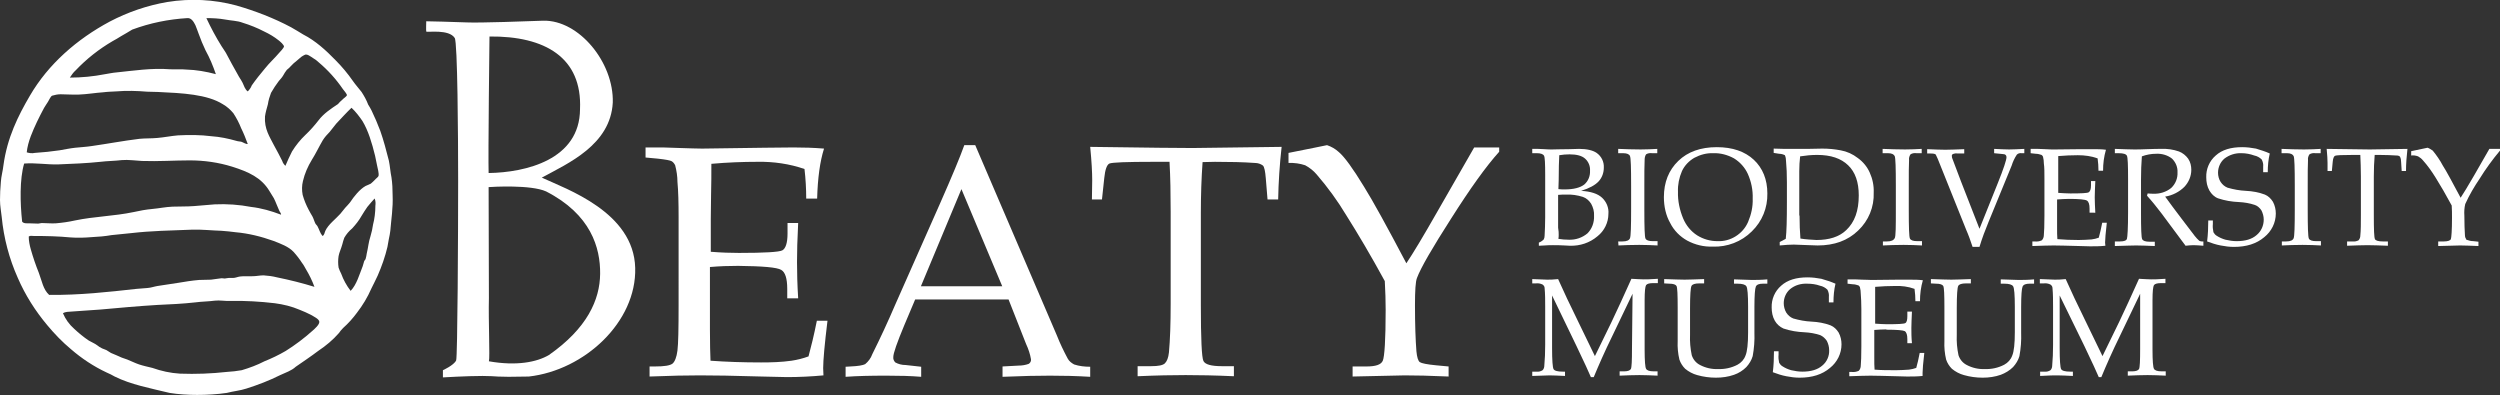 <?xml version="1.0" encoding="utf-8"?>
<!-- Generator: Adobe Illustrator 25.0.0, SVG Export Plug-In . SVG Version: 6.00 Build 0)  -->
<svg version="1.1" id="Layer_1" xmlns="http://www.w3.org/2000/svg" xmlns:xlink="http://www.w3.org/1999/xlink" x="0px" y="0px"
	 viewBox="0 0 869.8 137.5" style="enable-background:new 0 0 869.8 137.5;" xml:space="preserve">
<rect x="0" y="0" width="869.8" height="137.5" fill="#333333" stroke="none"/>
<style type="text/css">
	.st0{fill:#FFFFFF;}
</style>
<g id="Layer_4">
	<path class="st0" d="M550.1,66.4c3.4,0.2,5.8,1,7.3,2.4c1.5,1.4,2.4,3.5,2.2,5.6c0,3-1.4,5.9-3.8,7.8c-2.7,2.3-6.1,3.4-9.6,3.3
		l-1.9-0.1c-1.6-0.1-2.9-0.1-4-0.1c-0.8,0-1.8,0-2.9,0.1l-2,0.1v-1.1c0.6-0.2,1.2-0.6,1.7-1.1c0.2-0.4,0.3-0.8,0.3-1.3
		c0.1-1.9,0.2-4,0.2-6.4V60.9c0-4-0.1-6.2-0.4-6.7c-0.3-0.6-1.2-0.9-2.5-0.9h-1.6v-1.5h2l2.2,0.1c1.1,0.1,2,0.1,2.7,0.1
		c1,0,3-0.1,5.9-0.1l3.5-0.1c2.7,0,4.8,0.5,6.1,1.4c1.7,1.2,2.6,3.1,2.5,5.1c0,1.8-0.6,3.5-1.8,4.8C555,64.4,553,65.5,550.1,66.4z
		 M542.2,65.8c0.8,0.1,1.5,0.1,2.2,0.1c3.1,0,5.4-0.6,6.8-1.7c1.4-1.2,2.1-3,2-4.8c0.1-1.6-0.5-3.1-1.7-4.2c-1.1-1-2.9-1.5-5.4-1.5
		c-1.2,0-2.4,0.1-3.6,0.3c-0.1,1.9-0.2,4.8-0.2,8.7L542.2,65.8z M542.3,81.6c0,0.5,0,1-0.1,1.5c1.2,0.2,2.4,0.3,3.6,0.3
		c2.4,0.1,4.7-0.7,6.5-2.2c1.6-1.6,2.4-3.8,2.3-6.1c0.1-1.5-0.3-2.9-1-4.2c-0.7-1.1-1.7-2-2.9-2.4c-1.9-0.6-3.9-0.9-5.9-0.8
		c-0.8,0-1.7,0-2.7,0.1v8.4v3C542.3,80.3,542.3,81.1,542.3,81.6L542.3,81.6z"/>
	<path class="st0" d="M563,84h1.5c1.5,0,2.3-0.4,2.6-1.1s0.4-4.1,0.4-10.2v-8c0-6.3-0.1-9.8-0.4-10.4c-0.2-0.6-1-1-2.3-1H563v-1.5
		c2.6,0.1,5.2,0.2,7.8,0.2c2.1,0,4.1-0.1,5.8-0.2v1.5h-1.8c-0.7-0.1-1.5,0-2.1,0.4c-0.4,0.6-0.5,1.3-0.5,2c-0.1,1.7-0.1,4.7-0.1,9
		v8.2c0,6.1,0.1,9.5,0.4,10.1c0.3,0.6,1.1,0.9,2.6,0.9h1.6v1.5c-2-0.1-4.1-0.2-6.4-0.2c-2.7,0-5.1,0.1-7.2,0.2L563,84z"/>
	<path class="st0" d="M578.9,68.6c0-5.2,1.7-9.4,5-12.6c3.3-3.2,7.8-4.8,13.4-4.8c5.5,0,9.8,1.5,12.9,4.4s4.7,6.9,4.7,11.7
		c0.1,5-1.8,9.7-5.4,13.2c-3.6,3.6-8.6,5.5-13.6,5.3c-3.1,0.1-6.1-0.6-8.9-2.1c-2.5-1.4-4.6-3.5-5.9-6.1
		C579.6,75,578.9,71.8,578.9,68.6z M583.8,66.7c-0.1,3.2,0.6,6.4,1.8,9.3c1,2.4,2.7,4.5,4.9,5.9c2.1,1.3,4.5,2,7,2
		c2.3,0.1,4.5-0.5,6.4-1.7c1.9-1.2,3.4-2.9,4.3-5c1.1-2.6,1.7-5.3,1.6-8.1c0.1-3-0.5-5.9-1.7-8.6c-1-2.2-2.7-4.1-4.8-5.4
		c-2.2-1.2-4.7-1.9-7.2-1.8c-2.3-0.1-4.5,0.5-6.6,1.6c-1.9,1.1-3.4,2.7-4.3,4.6C584.2,61.8,583.7,64.3,583.8,66.7L583.8,66.7z"/>
	<path class="st0" d="M621.3,83.1c0.3-2.5,0.4-6.7,0.4-12.8v-6.9c0-2.8-0.1-5.2-0.3-7.3c0-0.7-0.1-1.4-0.4-2.1
		c-0.6-0.3-1.3-0.5-2-0.5l-1.9-0.3v-1.5c2.6,0.1,4.4,0.1,5.3,0.1h6.4l5.2-0.1c2.2,0,4.3,0.2,6.4,0.6c2.2,0.4,4.2,1.3,6,2.7
		c1.8,1.3,3.2,3,4.1,5c1,2.2,1.5,4.6,1.4,7c0.2,5-1.8,9.8-5.4,13.2c-3.6,3.5-8.3,5.2-14.1,5.2l-2.9-0.1c-2.9-0.1-4.7-0.2-5.4-0.2
		c-1.3,0-2.9,0.1-4.9,0.3v-1.2L621.3,83.1z M626.1,75c0,2.9,0.1,5.5,0.3,8c1.9,0.3,3.8,0.4,5.6,0.5c4.4,0,7.9-1.1,10.3-3.4
		c3-2.8,4.4-6.8,4.4-12.1c0-4.6-1.2-8.1-3.7-10.5c-2.5-2.4-6-3.6-10.8-3.6c-2,0-3.9,0.2-5.9,0.5c-0.2,1.7-0.3,3.4-0.3,5.2V75
		L626.1,75z"/>
	<path class="st0" d="M655,84h1.5c1.5,0,2.3-0.4,2.7-1.1s0.4-4.1,0.4-10.2v-8c0-6.3-0.1-9.8-0.4-10.4s-1-1-2.3-1H655v-1.5
		c2.6,0.1,5.2,0.2,7.8,0.2c2.1,0,4.1-0.1,5.8-0.2v1.5h-1.8c-0.7-0.1-1.5,0-2.1,0.4c-0.4,0.6-0.6,1.3-0.5,2c-0.1,1.7-0.1,4.7-0.1,9
		v8.2c0,6.1,0.1,9.5,0.4,10.1c0.3,0.6,1.1,0.9,2.6,0.9h1.6v1.5c-2-0.1-4.1-0.2-6.4-0.2c-2.7,0-5.1,0.1-7.2,0.2V84z"/>
	<path class="st0" d="M686.3,85.9c-0.7-2.1-1.4-4.1-2.2-5.9l-8.5-21.2c-1.2-3.1-1.9-4.7-2.1-5c-0.2-0.3-0.9-0.4-2-0.4h-1v-1.5
		c2.5,0.1,4.6,0.2,6.3,0.2s3.9-0.1,6.6-0.2v1.5H681c-0.5-0.1-1.1,0-1.6,0.2c-0.2,0.2-0.4,0.4-0.3,0.7c0,0.2,0,0.5,0.1,0.7l3.1,8.2
		l6.4,16.4l6.3-15.7c2.1-5.2,3.1-8.3,3.1-9.2c0-0.7-0.4-1.1-1.3-1.1l-1-0.1l-2-0.2v-1.5c2.1,0.1,3.8,0.2,5.2,0.2s3.2-0.1,5.3-0.2
		v1.5h-1c-0.6-0.1-1.2,0.1-1.6,0.5c-0.8,1.2-1.4,2.5-1.8,3.8l-8,19.5c-1.2,2.9-2.3,5.8-3.2,8.8L686.3,85.9z"/>
	<path class="st0" d="M719.8,69.2c-1.3,0-2.7,0.1-4.1,0.2v5.8v3.4c0,2.1,0,3.6,0.1,4.6c2.3,0.2,4.8,0.3,7.4,0.3c1.5,0,3-0.1,4.5-0.2
		c0.8-0.1,1.7-0.3,2.5-0.6c0.4-1.4,0.8-3.1,1.2-5.2h1.6c-0.4,3.5-0.6,5.8-0.6,6.9l0.1,1.1c-1.8,0.2-3.6,0.2-5.3,0.2l-3.7-0.1
		c-4.1-0.1-7.1-0.2-9-0.2c-1.9,0-4.3,0.1-7.4,0.2V84h0.7c0.9,0.1,1.8,0,2.6-0.4c0.5-0.5,0.7-1.2,0.7-1.9c0.1-1,0.2-3.2,0.2-6.6v-13
		c0-2.1,0-3.9-0.2-5.2c0-0.8-0.1-1.6-0.3-2.4c-0.1-0.2-0.3-0.5-0.5-0.6c-0.6-0.2-1.3-0.4-2-0.4l-1.8-0.2v-1.5h2.6l2.5,0.1
		c1.4,0.1,2.5,0.1,3.2,0.1l9.1-0.1h4.3c1.5,0,3,0,4.5,0.2c-0.7,2.4-1,4.8-1,7.3h-1.6c0-1.4-0.1-2.9-0.3-4.3
		c-2.2-0.8-4.5-1.1-6.9-1.1c-2.2,0-4.4,0.1-6.8,0.3c0,1.5,0,3,0,4.4v3.6v4.8c1.6,0.1,3,0.2,4.2,0.2c3.8,0,5.9-0.1,6.4-0.4
		s0.8-1.1,0.8-2.4v-1.5h1.5c-0.1,2.4-0.2,4.3-0.2,5.7s0.1,3.3,0.2,5.3H727v-1.4c0-1.5-0.3-2.4-0.9-2.8
		C725.5,69.4,723.4,69.2,719.8,69.2L719.8,69.2z"/>
	<path class="st0" d="M753.3,68.4c1.6,2.2,3.5,4.8,5.8,7.8l4.5,5.9c0.5,0.6,1,1.2,1.6,1.7c0.3,0.1,0.5,0.2,0.8,0.2h0.6v1.5
		c-1.3-0.1-2.5-0.2-3.4-0.2c-0.9,0-1.9,0.1-2.8,0.2l-8.4-11.3c-1.6-2.1-3.2-4.1-5-6.1l0.2-0.8c0.9,0.1,1.6,0.1,2,0.1
		c2.2,0.1,4.5-0.6,6.2-2c1.5-1.4,2.3-3.4,2.2-5.4c0.1-1.8-0.6-3.5-1.9-4.8c-1.5-1.2-3.5-1.8-5.5-1.7c-1.7,0-3.4,0.3-5,0.9
		c-0.2,2.5-0.3,5.2-0.3,8.1v11.4c0,5.6,0.1,8.7,0.4,9.3c0.3,0.6,1.1,0.9,2.6,0.9h1.8v1.5c-2.6-0.1-4.8-0.2-6.5-0.2
		c-1.3,0-3.8,0.1-7.4,0.2V84h1.8c1.4,0,2.2-0.3,2.4-0.9s0.4-3.7,0.4-9.3V62.4c0-4.9-0.1-7.6-0.4-8.2c-0.3-0.6-1.2-0.9-2.9-0.9h-1.3
		v-1.5c2.9,0.1,5.2,0.2,6.7,0.2c1,0,2.5,0,4.5-0.1c2.3-0.1,3.9-0.1,4.9-0.1c2.1-0.1,4.2,0.2,6.2,0.9c1.3,0.5,2.4,1.4,3.2,2.5
		c0.8,1.2,1.1,2.5,1.1,3.9c0,2.2-0.9,4.3-2.4,5.9C758.3,66.7,755.9,68,753.3,68.4z"/>
	<path class="st0" d="M789.7,53.4c-0.5,2.1-0.7,4.3-0.7,6.5h-1.6V58c0.1-0.9-0.1-1.7-0.5-2.5c-0.7-0.7-1.6-1.2-2.6-1.4
		c-1.4-0.5-2.9-0.8-4.4-0.8c-2.2-0.1-4.3,0.6-6,1.9c-1.4,1.2-2.2,3-2.2,4.9c0,1.1,0.3,2.3,0.9,3.2c0.6,0.9,1.4,1.6,2.4,2
		c2.1,0.6,4.2,1,6.4,1.1c2.2,0.1,4.5,0.5,6.6,1.3c1.2,0.5,2.1,1.4,2.8,2.5c0.7,1.3,1,2.7,1,4.1c0,3.2-1.5,6.2-4,8.2
		c-2.7,2.3-6.2,3.4-10.6,3.4c-1.5,0-3.1-0.2-4.6-0.5c-1.6-0.3-3.1-0.8-4.7-1.4c0.3-2.4,0.4-4.9,0.4-7.3h1.6v1.2
		c-0.1,1,0,1.9,0.2,2.9c0.3,0.5,0.6,0.9,1.1,1.2c0.9,0.6,2,1.1,3.1,1.4c1.3,0.3,2.6,0.5,3.9,0.5c3,0,5.3-0.7,6.9-2.1
		c1.6-1.3,2.5-3.3,2.5-5.4c0-1.1-0.3-2.2-0.8-3.2c-0.6-0.9-1.4-1.6-2.3-1.9c-1.8-0.6-3.6-0.9-5.5-1c-2.5-0.1-4.9-0.5-7.3-1.3
		c-1.3-0.5-2.3-1.5-3-2.7c-0.8-1.4-1.1-3-1.1-4.6c-0.1-2.9,1.1-5.7,3.3-7.6c2.2-2,5.3-2.9,9.2-2.9c1.6,0,3.2,0.2,4.8,0.5
		C786.5,52.2,788.2,52.7,789.7,53.4z"/>
	<path class="st0" d="M793.9,84h1.5c1.5,0,2.3-0.4,2.6-1.1s0.4-4.1,0.4-10.2v-8c0-6.3-0.1-9.8-0.4-10.4s-1-1-2.3-1h-1.9v-1.5
		c2.6,0.1,5.2,0.2,7.8,0.2c2.1,0,4.1-0.1,5.8-0.2v1.5h-1.8c-0.7-0.1-1.5,0-2.1,0.4c-0.4,0.6-0.6,1.3-0.5,2c-0.1,1.7-0.1,4.7-0.1,9
		v8.2c0,6.1,0.1,9.5,0.4,10.1c0.3,0.6,1.1,0.9,2.6,0.9h1.6v1.5c-1.9-0.1-4.1-0.2-6.4-0.2c-2.7,0-5.1,0.1-7.2,0.2V84z"/>
	<path class="st0" d="M826.2,53.9c-0.2,2.4-0.3,4.9-0.3,7.5v13.5c0,5,0.1,7.8,0.4,8.3c0.2,0.5,1.2,0.8,2.7,0.8h1.8v1.5
		c-2.8-0.1-5.2-0.2-7.1-0.2s-4.3,0.1-7.1,0.2V84h2c0.7,0.1,1.4-0.1,2-0.4c0.4-0.5,0.6-1,0.6-1.6c0.2-1.9,0.2-4.2,0.2-7.2V61.3
		c0-2.7-0.1-5.1-0.2-7.4h-2.4c-3.9,0-6,0.1-6.4,0.3c-0.4,0.2-0.7,0.9-0.8,2.1l-0.3,3.2h-1.5v-2.8c0-1.1-0.1-2.8-0.3-4.9
		c8.5,0.1,13.5,0.2,15,0.2l13.1-0.2c-0.3,2.7-0.5,5.2-0.5,7.7h-1.5l-0.2-3.1c0-0.7-0.1-1.3-0.4-1.9c-0.3-0.3-0.7-0.4-1.2-0.4
		c-1.7-0.1-3.7-0.2-5.9-0.2L826.2,53.9z"/>
	<path class="st0" d="M849.9,57.6c1.3,2,3.3,5.8,6.2,11.2c1-1.5,2.5-4,4.6-7.6l5.4-9.4h3.7v0.6c-2.6,3.1-5,6.4-7.1,9.8
		c-1.9,2.8-3.6,5.7-5,8.8c-0.3,1.3-0.4,2.7-0.3,4c0,2.9,0.1,5.1,0.2,6.8c0,0.6,0.2,1.1,0.5,1.6c0.8,0.3,1.6,0.5,2.4,0.5l1.8,0.2v1.5
		c-2.7-0.1-4.9-0.2-6.4-0.2l-7.6,0.2V84h2c1.3,0,2.2-0.3,2.4-0.8s0.4-3,0.4-7.5c0-1.3,0-2.7-0.1-4.2c-2-3.7-3.9-7-5.6-9.7
		c-1.3-2.1-2.7-4.1-4.4-6c-0.5-0.6-1-1-1.7-1.4c-0.8-0.3-1.6-0.4-2.4-0.3v-1.5l3.8-0.8l1.9-0.4c0.6,0.2,1.2,0.6,1.8,1
		C847.7,54,848.9,55.7,849.9,57.6L849.9,57.6z"/>
	<path class="st0" d="M568,102.2l-7,14.6c-2.7,5.5-4.8,10.3-6.5,14.4h-1c-0.6-1.4-2.2-5-5-10.8l-8.5-17.6v18.3
		c0,4.3,0.2,6.7,0.5,7.3c0.3,0.6,1.4,0.9,3.2,0.9h0.8v1.5c-2.2-0.1-4-0.2-5.4-0.2c-1,0-3,0.1-6,0.2v-1.5h1.5
		c0.7,0.1,1.5-0.1,2.1-0.5c0.4-0.4,0.6-1,0.6-1.6c0.2-2.2,0.3-4.6,0.3-7.2v-13.4c0-2.1,0-4.3-0.2-6.4c0-0.5-0.3-0.9-0.7-1.2
		c-0.8-0.4-1.6-0.5-2.4-0.4h-1.2v-1.5c2.8,0.1,4.5,0.2,5.2,0.2c0.9,0,2.2,0,3.8-0.2c1.9,4.3,4.1,8.9,6.6,14l6.2,12.8l5.8-11.9
		c2-4.2,4.3-9.2,6.9-15c2,0.1,3.4,0.2,4.2,0.2c0.8,0,2.6,0,5-0.2v1.5h-1.5c-1.4,0-2.2,0.2-2.6,0.7c-0.3,0.5-0.5,2.2-0.5,5.2v17.3
		c0,3.9,0.2,6.1,0.5,6.6c0.3,0.6,1.2,0.9,2.7,0.9h1.3v1.5c-2.2-0.1-4.3-0.2-6.3-0.2c-2.2,0-4.5,0.1-6.9,0.2v-1.5h1.6
		c1.2,0,2-0.3,2.3-0.8s0.4-2.9,0.4-7L568,102.2z"/>
	<path class="st0" d="M579,98.6v-1.5c3.2,0.1,5.6,0.2,7.1,0.2s3.7-0.1,6.8-0.2v1.5h-1.7c-1.5,0-2.4,0.3-2.7,0.9
		c-0.3,0.6-0.5,3.1-0.5,7.7v9.3c-0.1,2.4,0.1,4.7,0.6,7.1c0.5,1.5,1.5,2.7,2.9,3.4c1.9,1,4.1,1.5,6.2,1.4c2.3,0.1,4.7-0.4,6.8-1.5
		c1.3-0.7,2.3-1.8,2.8-3.2c0.6-1.4,0.9-4.1,0.9-8.1v-8.9c0-4.1-0.2-6.5-0.6-7.1s-1.4-0.9-3.1-0.9h-1.2v-1.5c3.3,0.1,5.4,0.2,6.2,0.2
		c1.4,0,3.2,0,5.4-0.2v1.5h-1.6c-1.2,0-2.1,0.3-2.4,1s-0.5,3-0.5,7.1v8.9c0.1,2.8-0.1,5.5-0.6,8.2c-0.4,1.4-1.2,2.7-2.2,3.8
		c-1.2,1.2-2.6,2.1-4.3,2.7c-2,0.7-4.1,1-6.3,1c-2.2,0-4.4-0.3-6.5-0.9c-1.5-0.4-3-1.2-4.2-2.2c-0.9-0.9-1.6-2-2-3.2
		c-0.5-2.1-0.7-4.3-0.6-6.4v-4.5v-7.2c0-4.5-0.1-6.9-0.4-7.5c-0.3-0.5-1.1-0.8-2.5-0.8L579,98.6z"/>
	<path class="st0" d="M638.6,98.7c-0.5,2.1-0.7,4.3-0.7,6.5h-1.6v-1.9c0.1-0.9-0.1-1.7-0.5-2.5c-0.7-0.7-1.6-1.2-2.6-1.4
		c-1.4-0.5-2.9-0.7-4.4-0.7c-2.2-0.1-4.3,0.5-6,1.9c-1.4,1.2-2.2,3-2.2,4.9c0,1.1,0.3,2.3,0.9,3.3c0.6,0.9,1.4,1.6,2.4,2
		c2.1,0.6,4.2,1,6.4,1.1c2.2,0.1,4.5,0.5,6.6,1.3c1.2,0.5,2.1,1.4,2.8,2.5c0.7,1.3,1,2.7,1,4.1c0,3.2-1.5,6.2-4,8.2
		c-2.7,2.3-6.2,3.4-10.6,3.4c-1.5,0-3.1-0.2-4.6-0.5c-1.6-0.3-3.1-0.8-4.7-1.4c0.3-2.4,0.4-4.9,0.4-7.3h1.6v1.2
		c-0.1,1,0,1.9,0.2,2.8c0.3,0.5,0.6,0.9,1.1,1.2c0.9,0.6,2,1.1,3.1,1.4c1.3,0.3,2.6,0.5,3.9,0.5c3,0,5.3-0.7,6.9-2.1
		c1.6-1.3,2.5-3.3,2.4-5.4c0-1.1-0.3-2.2-0.8-3.2c-0.6-0.9-1.4-1.6-2.3-2c-1.8-0.6-3.6-0.9-5.5-1c-2.5-0.1-4.9-0.5-7.3-1.3
		c-1.3-0.6-2.3-1.5-3-2.7c-0.8-1.4-1.1-3-1.1-4.6c-0.1-2.9,1.1-5.7,3.3-7.6c2.2-2,5.3-2.9,9.2-2.9c1.6,0,3.2,0.2,4.8,0.5
		C635.4,97.5,637,98,638.6,98.7z"/>
	<path class="st0" d="M656.2,114.6c-1.3,0-2.7,0.1-4.1,0.2v5.8v3.4c0,2.1,0,3.6,0.1,4.6c2.3,0.2,4.8,0.2,7.5,0.2
		c1.5,0,3-0.1,4.5-0.2c0.8-0.1,1.7-0.3,2.5-0.6c0.4-1.4,0.8-3.1,1.2-5.2h1.6c-0.4,3.5-0.6,5.8-0.6,6.9l0,1.1
		c-1.8,0.2-3.6,0.2-5.4,0.2l-3.7-0.1c-4.1-0.1-7.1-0.2-9-0.2c-1.9,0-4.4,0.1-7.4,0.2v-1.5h0.7c0.9,0.1,1.8,0,2.6-0.4
		c0.5-0.5,0.7-1.2,0.7-1.9c0.1-1,0.2-3.2,0.2-6.6v-13c0-2.1-0.1-3.9-0.2-5.2c0-0.8-0.1-1.6-0.3-2.4c-0.1-0.2-0.3-0.5-0.5-0.6
		c-0.6-0.2-1.3-0.4-2-0.4l-1.8-0.2v-1.5h2.6l2.5,0.1c1.4,0,2.5,0.1,3.2,0.1l9.1-0.1h4.3c1.5,0,3,0,4.5,0.2c-0.7,2.4-1,4.8-1,7.3
		h-1.6c0-1.4-0.1-2.9-0.3-4.3c-2.2-0.8-4.5-1.1-6.9-1c-2.2,0-4.4,0.1-6.8,0.3c0,1.5,0,3,0,4.4v3.6v4.8c1.6,0.1,2.9,0.2,4.1,0.2
		c3.8,0,5.9-0.1,6.4-0.4c0.5-0.3,0.7-1.1,0.7-2.4v-1.6h1.6c-0.1,2.4-0.2,4.3-0.2,5.7s0,3.3,0.2,5.3h-1.6v-1.4c0-1.5-0.3-2.4-0.9-2.8
		c-0.6-0.3-2.7-0.5-6.3-0.5L656.2,114.6z"/>
	<path class="st0" d="M671.8,98.6v-1.5c3.2,0.1,5.6,0.2,7.1,0.2s3.7-0.1,6.8-0.2v1.5H684c-1.5,0-2.4,0.3-2.7,0.9
		c-0.3,0.6-0.5,3.1-0.5,7.7v9.3c-0.1,2.4,0.1,4.7,0.6,7.1c0.5,1.5,1.5,2.7,2.9,3.4c1.9,1,4.1,1.5,6.2,1.4c2.3,0.1,4.7-0.4,6.8-1.5
		c1.3-0.7,2.3-1.8,2.8-3.2c0.6-1.4,0.9-4.1,0.9-8.1v-8.9c0-4.1-0.2-6.5-0.6-7.1s-1.4-0.9-3.1-0.9h-1.2v-1.5c3.3,0.1,5.4,0.2,6.2,0.2
		c1.4,0,3.2,0,5.4-0.2v1.5h-1.6c-1.2,0-2.1,0.3-2.4,1s-0.5,3-0.5,7.1v8.9c0.1,2.8-0.1,5.5-0.6,8.2c-0.4,1.4-1.2,2.7-2.2,3.8
		c-1.2,1.2-2.7,2.1-4.3,2.7c-2,0.7-4.1,1-6.3,1c-2.2,0-4.4-0.3-6.5-0.9c-1.5-0.4-3-1.2-4.2-2.2c-0.9-0.9-1.6-2-2-3.2
		c-0.5-2.1-0.7-4.3-0.6-6.4v-4.5v-7.2c0-4.5-0.1-6.9-0.4-7.5c-0.3-0.5-1.1-0.8-2.5-0.8L671.8,98.6z"/>
	<path class="st0" d="M744.6,102.2l-7,14.6c-2.7,5.5-4.8,10.3-6.5,14.4h-0.9c-0.6-1.4-2.2-5-5-10.8l-8.6-17.6v18.3
		c0,4.3,0.2,6.7,0.5,7.3c0.3,0.6,1.4,0.9,3.2,0.9h0.9v1.5c-2.2-0.1-4-0.2-5.4-0.2c-1,0-3,0-6,0.2v-1.5h1.5c0.7,0.1,1.5-0.1,2.1-0.5
		c0.4-0.4,0.6-1,0.6-1.6c0.2-2.2,0.3-4.6,0.3-7.2v-13.4c0-2.1,0-4.3-0.2-6.4c0-0.5-0.3-0.9-0.7-1.2c-0.8-0.4-1.6-0.5-2.4-0.4h-1.3
		v-1.5c2.7,0.1,4.5,0.2,5.2,0.2c0.9,0,2.2,0,3.8-0.2c1.9,4.3,4.1,8.9,6.6,14l6.2,12.8l5.8-11.9c2-4.2,4.3-9.2,6.9-15
		c2,0.1,3.4,0.2,4.2,0.2c0.8,0,2.6,0,5-0.2v1.5H752c-1.4,0-2.2,0.2-2.6,0.7c-0.3,0.5-0.5,2.2-0.5,5.2v17.3c0,3.9,0.2,6.1,0.5,6.6
		c0.3,0.6,1.2,0.9,2.7,0.9h1.4v1.5c-2.2-0.1-4.3-0.2-6.3-0.2c-2.2,0-4.5,0.1-6.9,0.2v-1.5h1.6c1.2,0,2-0.3,2.3-0.8s0.4-2.9,0.4-7
		L744.6,102.2z"/>
</g>
<g id="Layer_3">
	<path class="st0" d="M221,93.2c-0.5-19.4-23.9-27.4-32.5-31.4c9.2-5,23.9-11.4,24.7-26.1c0.4-14-11.8-28.8-24.2-28.5
		c-5.2,0.2-22.2,0.8-26.5,0.6s-14.2-0.4-14.2-0.4s-0.1,3.1,0,3.6c0.6,0.3,7.9-0.9,9.9,2.2c1,1.2,1.2,34.8,1.2,49.6
		c0,17.9-0.2,61.6-0.7,62.6c-0.8,1.7-4.6,3.4-4.6,3.4v2.5c0,0,8.3-0.5,13.8-0.5s3.6,0.5,16.1,0.2C203.4,128.8,221.5,112,221,93.2z
		 M170.3,12.7c19.3-0.2,32.3,7.3,31.5,25.3c-0.1,17.6-18.9,22-31.8,22.2C169.8,54.6,170.3,12.7,170.3,12.7z M208.8,95.3
		c-0.1,9-4.5,18.9-17.8,28.2c-4.2,2.5-11.3,3.9-20.9,2.2c0.4-1.3-0.2-14.1,0-22c0-5.5-0.1-38.6-0.1-38.6c1.2-0.1,14.7-0.9,20,1.5
		C205.6,74.6,208.9,86.2,208.8,95.3z"/>
	<path class="st0" d="M256.8,92.5c-3.2,0-6.4,0.1-9.8,0.4v13.8l0,7.9c0,5,0.1,8.6,0.2,10.9c5.5,0.4,11.4,0.6,17.6,0.6
		c3.5,0,7.1-0.1,10.6-0.6c2-0.3,4-0.8,5.9-1.5c0.9-3.3,1.9-7.4,2.9-12.4h3.7c-1,8.2-1.5,13.7-1.5,16.5l0.1,2.5
		c-4.3,0.4-8.5,0.6-12.7,0.6l-8.8-0.2c-9.7-0.3-16.9-0.4-21.5-0.4c-4.4,0-10.2,0.1-17.5,0.4v-3.5h1.8c3.3,0,5.3-0.3,6.2-1
		c0.8-0.7,1.4-2.2,1.7-4.5c0.3-2.4,0.4-7.6,0.4-15.6V75.7c0-5.1-0.1-9.2-0.4-12.4c0-1.9-0.3-3.9-0.8-5.8c-0.3-0.6-0.7-1.1-1.2-1.4
		c-0.5-0.3-2.1-0.6-4.8-0.9l-4.3-0.4v-3.5h6.1l6,0.2c3.3,0.1,5.9,0.2,7.6,0.2l21.6-0.3l10.2-0.1c3.5,0,7,0.1,10.6,0.4
		c-1.4,4.4-2.2,10.2-2.4,17.4h-3.8c0-3.4-0.2-6.9-0.6-10.3c-5.2-1.8-10.8-2.6-16.3-2.5c-5.1,0-10.5,0.2-16.1,0.7c0,3.5,0,7-0.1,10.6
		l-0.1,8.6v11.4c3.7,0.3,7,0.4,9.8,0.4c8.9,0,14-0.3,15.1-0.9s1.8-2.5,1.8-5.8v-3.7h3.7c-0.3,5.7-0.4,10.2-0.4,13.6
		c0,3.6,0.1,7.8,0.4,12.6h-3.8v-3.3c0-3.6-0.7-5.8-2.1-6.6C270.3,93,265.3,92.6,256.8,92.5L256.8,92.5z"/>
	<path class="st0" d="M350.9,104.2h-32.5l-3.8,9c-2.5,6-3.8,9.7-3.8,11c-0.1,0.7,0.2,1.4,0.7,1.9c1.1,0.6,2.3,0.9,3.6,0.9l5.4,0.6
		v3.5c-3.6-0.3-7.6-0.4-12.1-0.4c-5.4,0-10.1,0.1-14.2,0.4v-3.5l1.7-0.1c2.6-0.1,4.3-0.4,5.1-0.8c1.1-0.9,2-2.1,2.5-3.5
		c2.7-5.4,5.4-11.2,8.1-17.5l15.5-35c4.1-9.3,6.9-16,8.4-20.2h3.8l28.4,66.2c1.1,2.8,2.4,5.5,3.8,8.1c0.5,0.9,1.3,1.5,2.2,2
		c1.8,0.6,3.7,0.8,5.6,0.8v3.5c-4.9-0.3-9.5-0.4-14-0.4c-4.1,0-9.6,0.1-16.5,0.4v-3.6l5.6-0.3c1.2,0,2.4-0.2,3.5-0.6
		c0.5-0.3,0.9-0.9,0.8-1.6c-0.3-1.8-0.9-3.6-1.7-5.3L350.9,104.2z M320.4,99.6h28.3l-14.2-33.8L320.4,99.6z"/>
	<path class="st0" d="M418.4,56.4c-0.4,5.6-0.6,11.5-0.6,17.7V106c0,11.9,0.3,18.4,0.9,19.6c0.6,1.2,2.7,1.8,6.4,1.8h4.2v3.5
		c-6.6-0.3-12.2-0.4-16.8-0.4s-10.1,0.1-16.7,0.4v-3.5h4.7c2.5,0,4.1-0.3,4.8-1s1.2-1.9,1.4-3.8c0.4-4.4,0.6-10,0.6-16.9v-32
		c0-6.3-0.1-12.1-0.4-17.4h-5.7c-9.2,0-14.3,0.2-15.2,0.6c-0.9,0.4-1.5,2.1-1.8,5l-0.8,7.5h-3.5l0.1-6.7c0-2.7-0.2-6.5-0.7-11.6
		c20.2,0.3,32,0.4,35.6,0.4l31-0.4c-0.7,6.3-1.1,12.4-1.2,18.3H441l-0.6-7.3c-0.2-2.5-0.5-4-1-4.5c-0.8-0.6-1.8-0.9-2.7-0.9
		c-4.1-0.3-8.8-0.4-14-0.4L418.4,56.4z"/>
	<path class="st0" d="M474.6,65c3,4.8,7.9,13.7,14.7,26.6c2.3-3.4,5.9-9.4,10.8-18l12.8-22.3h8.7v1.5c-4.6,5.1-10.1,12.8-16.7,23.2
		c-6.6,10.3-10.6,17.2-11.9,20.7c-0.5,1.2-0.7,4.4-0.7,9.5c0,6.8,0.2,12.1,0.5,16c0.2,2.1,0.6,3.4,1.2,3.8s2.5,0.8,5.7,1.1l4.3,0.4
		v3.5c-6.5-0.3-11.6-0.4-15.3-0.4l-18.1,0.4v-3.5h4.8c3.2,0,5.1-0.6,5.7-2s1-7.2,1-17.7c0-3.1-0.1-6.4-0.3-10
		c-4.8-8.8-9.3-16.4-13.4-22.9c-3-5-6.5-9.8-10.3-14.2c-1.1-1.3-2.5-2.4-4-3.2c-1.8-0.6-3.8-0.9-5.8-0.8v-3.5l9-1.8l4.4-0.9
		c1.5,0.5,2.9,1.3,4.1,2.4C467.8,54.6,470.7,58.6,474.6,65L474.6,65z"/>
</g>
<g id="Layer_2_1_">
	<path class="st0" d="M136.6,67.9c0.2,4.4-0.5,8.5-0.8,12.4c-0.1,0.9-0.3,1.9-0.5,2.8c-0.2,0.9-0.3,1.9-0.5,2.8
		c-0.8,3.4-2,6.8-3.4,10c-0.7,1.6-1.5,3-2.2,4.5c-1.3,3-3,5.8-5,8.4c-1.4,1.9-3,3.7-4.8,5.3c-0.6,0.6-1.1,1.2-1.5,1.8
		c-2.1,2.4-4.5,4.4-7.2,6.2c-2.5,1.9-5.2,3.7-7.8,5.5c-1.5,1.4-3.5,2-5.4,2.9c-3.8,1.9-7.7,3.4-11.8,4.7c-2.1,0.7-4.5,0.9-6.8,1.5
		c-3.4,0.5-6.9,0.7-10.3,0.7c-3.2,0-6.5-0.2-9.6-0.7c-6.6-1.6-13.5-2.9-19.1-5.7c-0.9-0.5-1.8-1-2.8-1.4c-4.5-2.1-8.7-4.9-12.4-8.1
		c-3-2.5-5.7-5.3-8.2-8.3c-4.2-5-7.7-10.5-10.3-16.5c-3-6.7-4.9-13.9-5.6-21.2C0.4,73.6,0,71.6,0,69.6s0.1-4.1,0.3-6.3
		c0.1-1.9,0.7-3.9,0.9-5.8c1.3-9.6,5.1-17.2,9.2-24.2c6.4-11,16.4-19.7,27.8-25.8c6.3-3.3,13-5.6,20-6.8c8-1.3,16.2-0.9,24,1.2
		c6.6,1.9,13.1,4.4,19.1,7.6c1.5,0.8,2.8,1.7,4.2,2.5c4.3,2.2,7.9,5.5,11.2,8.9c1.1,1.1,2.2,2.3,3.2,3.5s2,2.5,2.9,3.8s2,2.5,3,3.8
		c0.9,1.4,1.7,2.8,2.3,4.4c0.4,0.7,0.9,1.4,1.2,2.1c1.1,2.3,2.1,4.6,3,7c1.2,3.4,2.1,6.9,3,10.4c0.4,1.9,0.5,3.9,0.9,5.8
		C136.5,63.7,136.6,65.8,136.6,67.9z M131.7,61.2c0.2-0.9-0.3-2.6-0.5-3.6c-0.3-1.3-0.5-2.4-0.7-3.4c-1.1-4.5-2.4-8.8-4.4-12.1
		c-1.1-1.6-2.3-3.2-3.8-4.6c-1.6,1.5-3.5,3.6-5.3,5.5c-0.8,0.9-1.5,2-2.3,2.9c-0.9,0.9-1.7,1.8-2.4,2.9c-1.3,2.2-2.4,4.6-3.8,6.8
		c-1.4,2.3-2.5,4.8-3.1,7.4c-0.4,1.6-0.4,3.2-0.1,4.8c0.5,1.8,1.2,3.5,2.1,5.2c0.4,0.8,0.9,1.6,1.3,2.3s0.7,1.9,1.1,2.6
		c0.2,0.3,0.5,0.5,0.7,0.9c0.6,1.1,0.8,2.2,1.7,3.3c0.7-0.3,0.7-1.2,1-1.8c1-2.2,3.6-4.1,5.2-5.9c0.6-0.7,1.1-1.4,1.7-2.1
		c0.6-0.6,1.2-1.3,1.7-1.9c1.4-2.1,3.3-4.5,5.4-5.7c0.6-0.3,1.3-0.5,1.8-0.8c0.5-0.4,0.9-0.8,1.3-1.2
		C130.8,62.1,131.6,61.6,131.7,61.2L131.7,61.2z M130.6,71.6c0.1-0.8,0.1-1.6-0.2-2.4c0,0,0-0.1-0.1-0.1c-0.9,1-1.7,1.9-2.5,2.9
		c-0.7,1-1.4,2.1-2,3.1c-0.9,1.6-2,3-3.3,4.4c-1.1,0.9-2,2-2.7,3.2c-0.3,0.8-0.5,1.5-0.7,2.3c-0.4,1.5-1.1,2.9-1.3,4.1
		c-0.2,1.3-0.2,2.7,0,4c0.2,0.7,0.6,1.5,0.9,2.1c0.8,2.2,1.9,4.2,3.3,6c2.1-2.2,3-5.6,4.2-8.6c0.2-0.6,0.3-1.1,0.5-1.7
		c0.1-0.3,0.4-0.5,0.5-0.8c0.2-0.6,0.3-1.3,0.4-1.9c0.5-2,0.6-3.9,1.3-6c0.4-1.3,0.7-2.7,0.9-4.1C130.3,76.2,130.6,73.9,130.6,71.6z
		 M120.7,33.1c0-0.4-1-1.6-1.4-2.1c-2.4-3.5-5.2-6.6-8.4-9.3c-0.6-0.6-1.3-1.1-2-1.5c-0.8-0.5-2.1-1.6-2.9-1.1
		c-0.4,0.2-0.8,0.4-1.2,0.7s-0.9,0.8-1.4,1.2c-0.9,0.7-1.7,1.4-2.5,2.3c-0.3,0.4-0.8,0.7-1.1,1c-0.5,0.6-0.9,1.3-1.3,2
		s-1,1.3-1.5,1.9c-1,1.3-1.9,2.7-2.7,4.1c-0.5,1.3-0.9,2.6-1.1,4c-0.4,1.4-0.8,2.8-1,4.2c-0.3,4.4,1.7,7.2,3.1,10
		c1,1.9,2,3.6,2.9,5.5c0.2,0.7,0.6,1.2,1.1,1.7c0.7-1.7,1.5-3.4,2.3-5c1.3-2.1,2.9-4.1,4.7-5.8c1.6-1.5,3.1-3.2,4.5-5
		c1.8-2.4,4.4-4.1,6.8-5.7c0.4-0.5,0.9-1,1.5-1.5C119.5,34.2,120.6,33.6,120.7,33.1L120.7,33.1z M108.7,115.1
		c0.8-0.7,2.4-2.1,2.4-3.1s-2-1.9-3-2.5c-1.2-0.6-2.5-1.2-3.8-1.7c-2.8-1.2-5.7-1.9-8.7-2.3c-5.1-0.6-10.3-0.9-15.4-0.8
		c-1.8,0.1-3.8-0.3-5.4-0.1c-2.2,0.3-4.6,0.3-6.8,0.6c-4.4,0.5-8.9,0.7-13.3,0.9c-6.6,0.4-13.2,1-19.8,1.6c-3.3,0.3-6.7,0.4-10,0.7
		c-1,0.1-2.1,0-3,0.6c0.9,2.1,2.2,3.9,3.9,5.4c1.6,1.5,3.3,2.9,5.1,4.1c1,0.6,2.1,1,3,1.7c0.4,0.3,0.9,0.7,1.4,0.9
		c0.5,0.3,1.1,0.4,1.7,0.7s1,0.7,1.6,1s1.3,0.5,1.9,0.8c1.2,0.6,2.5,1.1,3.8,1.5c1.3,0.5,2.6,1.2,4.1,1.7s3,0.8,4.6,1.2
		c3.1,1.1,6.3,1.8,9.6,2c5.5,0.2,10.9,0,16.3-0.6c1.8-0.1,3.5-0.3,5.2-0.6c2.7-0.8,5.4-1.8,7.9-3.1c2.5-1,5-2.2,7.4-3.6
		C102.6,120.1,105.8,117.7,108.7,115.1L108.7,115.1z M109.4,99.8c-0.8-2.2-1.8-4.2-3-6.2c-0.4-0.7-0.8-1.5-1.3-2.1
		c-0.9-1.4-1.9-2.7-3-3.9c-1.7-1.8-4.4-2.8-7-3.8c-4.2-1.5-8.6-2.6-13.1-3c-1.6-0.2-3.3-0.4-4.9-0.5c-3.4-0.1-6.8-0.5-10.2-0.4
		c-7.4,0.3-14.3,0.4-21.2,1.2c-2.3,0.3-4.6,0.4-6.9,0.7c-2.3,0.4-4.6,0.6-6.9,0.7c-2.4,0.2-4.9,0.3-7.4,0.1
		c-4.1-0.4-8.4-0.5-12.8-0.5c-0.6,0-1.2-0.2-1.7,0.2c0,1.5,0.3,3,0.7,4.4c0.8,2.8,1.7,5.5,2.8,8.2c1.1,2.9,1.5,5.8,3.6,7.7
		c10.6,0.1,20.5-1,30.4-2.1c1.3-0.1,2.5-0.2,3.8-0.3s2.3-0.5,3.5-0.7c2.4-0.4,4.8-0.7,7.2-1.1s4.8-0.8,7.3-1c1.3-0.1,2.7,0,4.1-0.1
		c1.2-0.1,2.5-0.4,3.7-0.5c0.4,0,0.8,0.1,1.1,0.1s0.9-0.2,1.4-0.2s1,0,1.5,0c0.8,0,1.6-0.4,2.4-0.5c1.4-0.2,2.9,0,4.4-0.1
		c1.3,0,2.5-0.3,3.8-0.3c1.6,0.1,3.1,0.3,4.7,0.7C100.8,97.4,105.2,98.5,109.4,99.8L109.4,99.8z M98.8,16.3c0.1-0.7-1.4-1.9-1.9-2.3
		c-1.5-1.2-3.2-2.2-4.9-3c-2.5-1.3-5-2.3-7.6-3.1c-1.8-0.7-3.9-0.7-6-1.1c-2.2-0.4-4.4-0.5-6.6-0.5c1.6,3.4,3.3,6.6,5.3,9.8
		c0.4,0.7,1,1.4,1.5,2.3c1.3,2.4,2.8,5.3,4.1,7.5c0.5,1,1.2,1.9,1.7,2.9s0.8,2.3,1.8,3c0.6-0.6,1.1-1.3,1.4-2.1c1.4-2,3-4,4.6-5.9
		c1.5-1.9,3.4-3.6,5-5.5C97.8,17.7,98.4,17,98.8,16.3L98.8,16.3z M97.8,74.7c0-0.5-0.4-0.9-0.6-1.3c-0.7-1.5-1.2-3-1.9-4.4
		c-0.5-0.9-1.1-1.7-1.6-2.6c-2.8-4.6-7.2-6.6-12.9-8.4C76,56.5,71,55.8,66,55.8c-5.3,0-10.9,0.4-16.6,0.2c-2.2-0.1-4.8-0.5-7-0.3
		C40,56,37.3,56,34.9,56.3c-4.7,0.5-9.7,0.7-14.7,0.9c-4,0.1-7.7-0.6-11.8-0.3C6.8,62.3,7,70.7,7.7,77.1c0.5,0.7,1.5,0.6,2.5,0.6
		s2.2,0.1,3.1,0.1c0.4,0,0.8-0.2,1.2-0.2c1.5,0,3.3,0.2,4.9,0.1c2.3-0.2,4.5-0.5,6.7-1c6.7-1.4,13.6-1.5,20.3-2.9
		c2.2-0.5,4.4-0.9,6.6-1.1c2.3-0.2,4.6-0.7,7-0.8c2.5-0.1,5,0,7.5-0.2s4.8-0.4,7.2-0.6c4.2-0.2,8.5,0.1,12.7,0.9
		C90.9,72.4,94.4,73.4,97.8,74.7L97.8,74.7z M83.9,49.3c0.7,0.2,1.6,0.9,2.3,0.8c-0.7-1.9-1.4-3.7-2.3-5.5c-0.7-1.8-1.6-3.5-2.7-5.2
		c-1-1.2-2.2-2.3-3.6-3.1c-5.5-3.5-14.1-3.9-22.6-4.3c-1.3-0.1-2.5,0-3.8-0.1c-3.6-0.3-7.2-0.4-10.8-0.1c-1.5,0.1-2.9,0.1-4.4,0.3
		c-2.9,0.2-5.7,0.7-8.5,0.8c-2.2,0.1-4.3-0.1-6.4-0.1c-1,0-2,0.2-3,0.5c-0.6,0.4-1,1.5-1.4,2.1c-0.5,0.8-1,1.5-1.4,2.2
		c-1.7,3.2-3.3,6.4-4.6,9.8C10,49.3,9.5,51.1,9.3,53c0.9,0.3,1.9,0.4,2.8,0.2c3.1-0.2,5.8-0.5,8.6-0.9c1.8-0.3,3.6-0.7,5.5-0.9
		s3.9-0.3,5.8-0.6c5.6-0.8,10.8-1.8,16.5-2.5c2-0.2,4-0.1,6.2-0.3c2.4-0.2,4.8-0.7,7.2-0.9c3.9-0.2,7.8-0.2,11.7,0.3
		c2.9,0.2,5.8,0.8,8.6,1.6C82.8,49.2,83.4,49.2,83.9,49.3L83.9,49.3z M75.1,25.8c-1-2.9-2.1-5.6-3.6-8.3c-0.9-1.9-1.7-3.8-2.4-5.8
		c-0.4-1-0.7-2-1.1-2.9c-0.6-1.2-1.4-2.6-2.8-2.5c-6.6,0.4-13,1.7-19.2,4c-1.2,0.8-2.6,1.5-3.9,2.3c-1,0.6-1.9,1.2-2.9,1.7
		c-4.8,2.8-9.1,6.2-12.9,10.2c-0.8,0.7-1.4,1.6-2,2.5c4.1,0,8.2-0.4,12.3-1.2c1.3-0.2,2.6-0.5,3.9-0.6c5.9-0.6,12.3-1.6,18.6-1.1
		c1.9,0.1,3.8-0.1,5.7,0.1C68.3,24.3,71.7,24.9,75.1,25.8L75.1,25.8z"/>
</g>
</svg>
